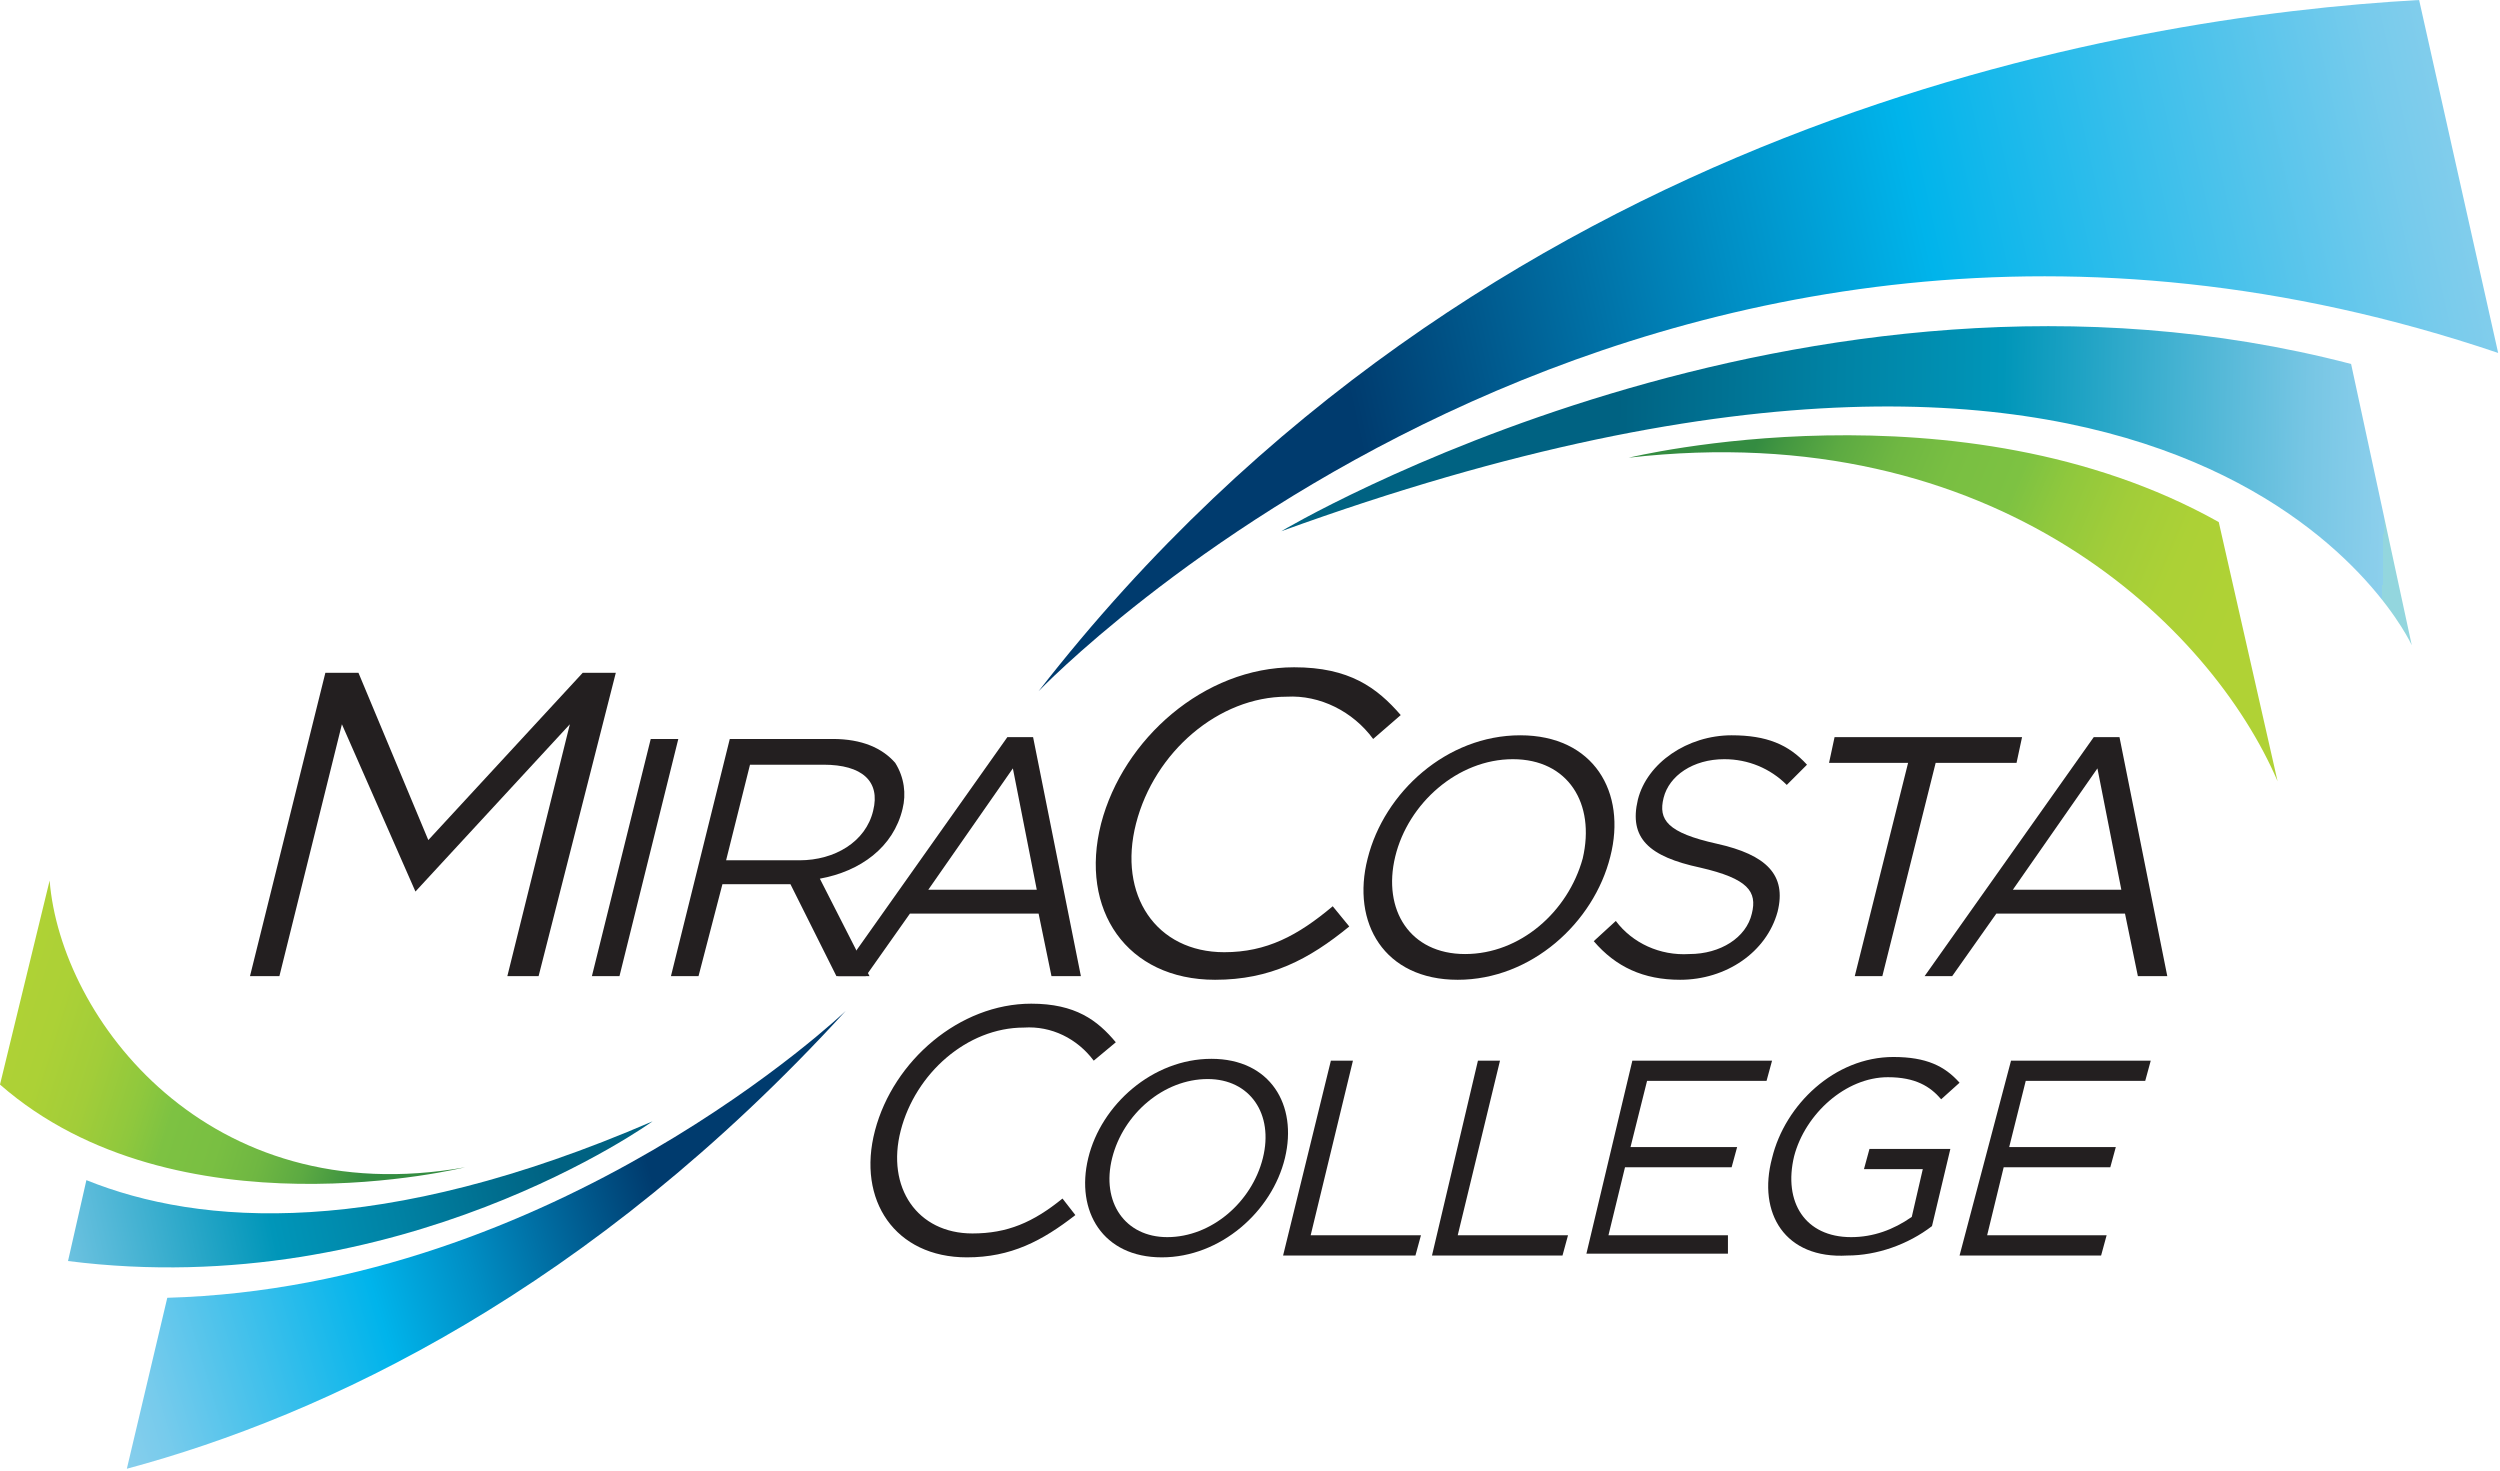 <?xml version="1.0" encoding="utf-8"?>
<!-- Generator: Adobe Illustrator 23.1.1, SVG Export Plug-In . SVG Version: 6.00 Build 0)  -->
<svg version="1.1" id="Layer_1" xmlns="http://www.w3.org/2000/svg" xmlns:xlink="http://www.w3.org/1999/xlink" x="0px" y="0px"
	 viewBox="0 0 136 80" style="enable-background:new 0 0 136 80;" xml:space="preserve">
<style type="text/css">
	.st0{fill:url(#SVGID_1_);}
	.st1{fill:#231F20;}
	.st2{fill:url(#SVGID_2_);}
	.st3{fill:url(#SVGID_3_);}
	.st4{fill:url(#SVGID_4_);}
	.st5{fill:url(#SVGID_5_);}
	.st6{fill:url(#SVGID_6_);}
</style>
<g>
	
		<linearGradient id="SVGID_1_" gradientUnits="userSpaceOnUse" x1="95.58" y1="57.969" x2="121.05" y2="47.17" gradientTransform="matrix(1 0 0 -1 0 82)">
		<stop  offset="0" style="stop-color:#348C41"/>
		<stop  offset="5.000000e-02" style="stop-color:#439741"/>
		<stop  offset="0.15" style="stop-color:#5CAA42"/>
		<stop  offset="0.26" style="stop-color:#6FB742"/>
		<stop  offset="0.37" style="stop-color:#79BF42"/>
		<stop  offset="0.5" style="stop-color:#7DC242"/>
		<stop  offset="0.59" style="stop-color:#8FC83D"/>
		<stop  offset="0.72" style="stop-color:#A2CD39"/>
		<stop  offset="0.85" style="stop-color:#ACD136"/>
		<stop  offset="1" style="stop-color:#B0D235"/>
	</linearGradient>
	<path class="st0" d="M120.7,28.4c-14.1-7.9-32.1-3.5-32.1-3.5c20-2.3,31.7,9.2,35.3,17.6L120.7,28.4z"/>
	<path class="st1" d="M35.4,40.2h1.5l-3.2,12.9h-1.5L35.4,40.2z"/>
	<path class="st1" d="M39.7,40.2h5.6c1.6,0,2.7,0.5,3.4,1.3c0.5,0.8,0.6,1.7,0.4,2.5v0c-0.5,2.1-2.3,3.4-4.5,3.8l2.7,5.3h-1.8
		l-2.5-5h-3.7l-1.3,5h-1.5L39.7,40.2z M43.5,46.8c1.9,0,3.6-1,4-2.7v0c0.4-1.6-0.6-2.5-2.7-2.5h-4l-1.3,5.2H43.5z"/>
	<path class="st1" d="M54.8,40.1h1.4l2.6,13h-1.6l-0.7-3.4h-7l-2.4,3.4h-1.5L54.8,40.1z M56.4,48.4l-1.3-6.6l-4.6,6.6H56.4z"/>
	<polygon class="st1" points="19.5,36.6 17.7,36.6 13.6,53.1 15.2,53.1 18.6,39.4 22.6,48.5 22.6,48.5 31,39.4 27.6,53.1 29.3,53.1 
		33.5,36.6 31.7,36.6 23.3,45.7 	"/>
	<path class="st1" d="M66.6,51.8c-3.7,0-5.8-3.1-4.8-7v0c1-3.9,4.5-6.9,8.2-6.9c1.8-0.1,3.6,0.8,4.7,2.3l1.5-1.3
		c-1.3-1.5-2.8-2.6-5.8-2.6c-4.9,0-9.3,3.9-10.5,8.5v0c-1.2,4.7,1.4,8.5,6.2,8.5c3,0,5.1-1.1,7.3-2.9l-0.9-1.1
		C70.6,50.9,68.9,51.8,66.6,51.8z"/>
	<path class="st1" d="M74.4,46.7L74.4,46.7c0.9-3.6,4.3-6.7,8.3-6.7s5.8,3.1,4.9,6.6c0,0,0,0,0,0c-0.9,3.6-4.3,6.7-8.3,6.7
		S73.5,50.2,74.4,46.7z M86.1,46.7L86.1,46.7c0.7-3-0.8-5.4-3.8-5.4c-3,0-5.7,2.4-6.4,5.3v0c-0.7,2.9,0.8,5.3,3.8,5.3
		S85.3,49.6,86.1,46.7z"/>
	<path class="st1" d="M52.9,67.1c-3,0-4.7-2.5-3.9-5.6v0c0.8-3.1,3.6-5.6,6.7-5.6c1.5-0.1,2.9,0.6,3.8,1.8l1.2-1
		c-1-1.2-2.2-2.1-4.6-2.1c-3.9,0-7.5,3.1-8.5,6.9v0c-1,3.8,1.1,6.9,5,6.9c2.4,0,4.1-0.9,5.9-2.3l-0.7-0.9
		C56.2,66.5,54.8,67.1,52.9,67.1z"/>
	<path class="st1" d="M59.2,63L59.2,63c0.7-2.9,3.5-5.4,6.7-5.4c3.2,0,4.7,2.5,4,5.4c0,0,0,0,0,0c-0.7,2.9-3.5,5.4-6.7,5.4
		C60,68.4,58.5,65.9,59.2,63z M68.7,63L68.7,63c0.6-2.4-0.7-4.3-3-4.3c-2.4,0-4.6,1.9-5.2,4.3v0c-0.6,2.4,0.7,4.3,3,4.3
		C65.9,67.3,68.1,65.4,68.7,63z"/>
	<path class="st1" d="M86.7,51.2l1.2-1.1c0.9,1.2,2.4,1.9,4,1.8c1.7,0,3.1-0.9,3.4-2.2v0c0.3-1.2-0.2-1.9-2.8-2.5
		c-2.8-0.6-3.9-1.6-3.4-3.7v0c0.5-2,2.7-3.5,5.1-3.5c1.9,0,3.1,0.5,4.1,1.6l-1.1,1.1c-0.9-0.9-2.1-1.4-3.4-1.4c-1.7,0-3,0.9-3.3,2.1
		v0c-0.3,1.2,0.2,1.9,2.9,2.5c2.7,0.6,3.8,1.7,3.3,3.7v0c-0.6,2.2-2.8,3.7-5.3,3.7C89.4,53.3,87.9,52.6,86.7,51.2z"/>
	<path class="st1" d="M103.8,41.5h-4.3l0.3-1.4H110l-0.3,1.4h-4.4l-2.9,11.6h-1.5L103.8,41.5z"/>
	<path class="st1" d="M113.9,40.1h1.4l2.6,13h-1.6l-0.7-3.4h-7l-2.4,3.4h-1.5L113.9,40.1z M115.4,48.4l-1.3-6.6l-4.6,6.6H115.4z"/>
	
		<linearGradient id="SVGID_2_" gradientUnits="userSpaceOnUse" x1="73.671" y1="59.404" x2="137.067" y2="73.522" gradientTransform="matrix(1 0 0 -1 0 82)">
		<stop  offset="0" style="stop-color:#003B6E"/>
		<stop  offset="0.33" style="stop-color:#008EC4"/>
		<stop  offset="0.5" style="stop-color:#00B4EB"/>
		<stop  offset="0.71" style="stop-color:#3FC0EB"/>
		<stop  offset="0.9" style="stop-color:#77CBEC"/>
		<stop  offset="1" style="stop-color:#8CCFEC"/>
		<stop  offset="1" style="stop-color:#C8E2EE"/>
	</linearGradient>
	<path class="st2" d="M56.5,37.6c0,0,32.7-34.2,79.4-18.4L131.6,0C115.5,0.9,80.6,6.6,56.5,37.6z"/>
	
		<linearGradient id="SVGID_3_" gradientUnits="userSpaceOnUse" x1="35.656" y1="17.287" x2="4.372" y2="7.874" gradientTransform="matrix(1 0 0 -1 0 82)">
		<stop  offset="0" style="stop-color:#003B6E"/>
		<stop  offset="0.33" style="stop-color:#008EC4"/>
		<stop  offset="0.5" style="stop-color:#00B4EB"/>
		<stop  offset="0.71" style="stop-color:#3FC0EB"/>
		<stop  offset="0.9" style="stop-color:#77CBEC"/>
		<stop  offset="1" style="stop-color:#8CCFEC"/>
		<stop  offset="1" style="stop-color:#C8E2EE"/>
	</linearGradient>
	<path class="st3" d="M9.1,70.6l-2.2,9.3C17.7,77,32.1,70.2,46,55C46,55,30.3,70,9.1,70.6z"/>
	
		<linearGradient id="SVGID_4_" gradientUnits="userSpaceOnUse" x1="29.606" y1="19.885" x2="-0.569" y2="13.241" gradientTransform="matrix(1 0 0 -1 0 82)">
		<stop  offset="0" style="stop-color:#006282"/>
		<stop  offset="0.28" style="stop-color:#0082A4"/>
		<stop  offset="0.5" style="stop-color:#0096B9"/>
		<stop  offset="0.71" style="stop-color:#3FB0D0"/>
		<stop  offset="0.9" style="stop-color:#77C6E4"/>
		<stop  offset="1" style="stop-color:#8CCFEC"/>
		<stop  offset="1" style="stop-color:#93D6DE"/>
	</linearGradient>
	<path class="st4" d="M4.7,64.2l-1,4.4C21.8,70.9,35.5,61,35.5,61C20.7,67.4,10.9,66.7,4.7,64.2z"/>
	
		<linearGradient id="SVGID_5_" gradientUnits="userSpaceOnUse" x1="20.982" y1="21.474" x2="-5.597975e-02" y2="28.118" gradientTransform="matrix(1 0 0 -1 0 82)">
		<stop  offset="0" style="stop-color:#348C41"/>
		<stop  offset="5.000000e-02" style="stop-color:#439741"/>
		<stop  offset="0.15" style="stop-color:#5CAA42"/>
		<stop  offset="0.26" style="stop-color:#6FB742"/>
		<stop  offset="0.37" style="stop-color:#79BF42"/>
		<stop  offset="0.5" style="stop-color:#7DC242"/>
		<stop  offset="0.59" style="stop-color:#8FC83D"/>
		<stop  offset="0.72" style="stop-color:#A2CD39"/>
		<stop  offset="0.85" style="stop-color:#ACD136"/>
		<stop  offset="1" style="stop-color:#B0D235"/>
	</linearGradient>
	<path class="st5" d="M2.7,47.9L0,59c9.6,8.4,25.3,4.5,25.3,4.5C11.3,66,3.3,55.4,2.7,47.9z"/>
	
		<linearGradient id="SVGID_6_" gradientUnits="userSpaceOnUse" x1="87.913" y1="56.23" x2="129.71" y2="55.4" gradientTransform="matrix(1 0 0 -1 0 82)">
		<stop  offset="0" style="stop-color:#006282"/>
		<stop  offset="0.28" style="stop-color:#0082A4"/>
		<stop  offset="0.5" style="stop-color:#0096B9"/>
		<stop  offset="0.71" style="stop-color:#3FB0D0"/>
		<stop  offset="0.9" style="stop-color:#77C6E4"/>
		<stop  offset="1" style="stop-color:#8CCFEC"/>
		<stop  offset="1" style="stop-color:#93D6DE"/>
	</linearGradient>
	<path class="st6" d="M127.9,19.8C98,12,69.7,28.9,69.7,28.9c50.4-18.3,61.5,6.2,61.5,6.2L127.9,19.8z"/>
	<path class="st1" d="M72.4,57.7h1.2l-2.3,9.5h6L77,68.3h-7.2L72.4,57.7z"/>
	<path class="st1" d="M80.4,57.7h1.2l-2.3,9.5h6L85,68.3h-7.1L80.4,57.7z"/>
	<path class="st1" d="M88.8,57.7h7.6l-0.3,1.1h-6.5l-0.9,3.6h5.8l-0.3,1.1h-5.8l-0.9,3.7h6.5L94,68.2h-7.7L88.8,57.7z"/>
	<path class="st1" d="M96.4,63L96.4,63c0.7-2.9,3.4-5.5,6.6-5.5c1.8,0,2.8,0.5,3.6,1.4l-1,0.9c-0.6-0.7-1.4-1.2-2.9-1.2
		c-2.3,0-4.5,2-5.1,4.3v0c-0.6,2.5,0.6,4.4,3.1,4.4c1.2,0,2.3-0.4,3.3-1.1l0.6-2.6h-3.2l0.3-1.1h4.4l-1,4.2c-1.3,1-3,1.6-4.6,1.6
		C97.1,68.5,95.6,66,96.4,63z"/>
	<path class="st1" d="M109.4,57.7h7.6l-0.3,1.1h-6.5l-0.9,3.6h5.8l-0.3,1.1h-5.8l-0.9,3.7h6.5l-0.3,1.1h-7.7L109.4,57.7z"/>
</g>
</svg>
